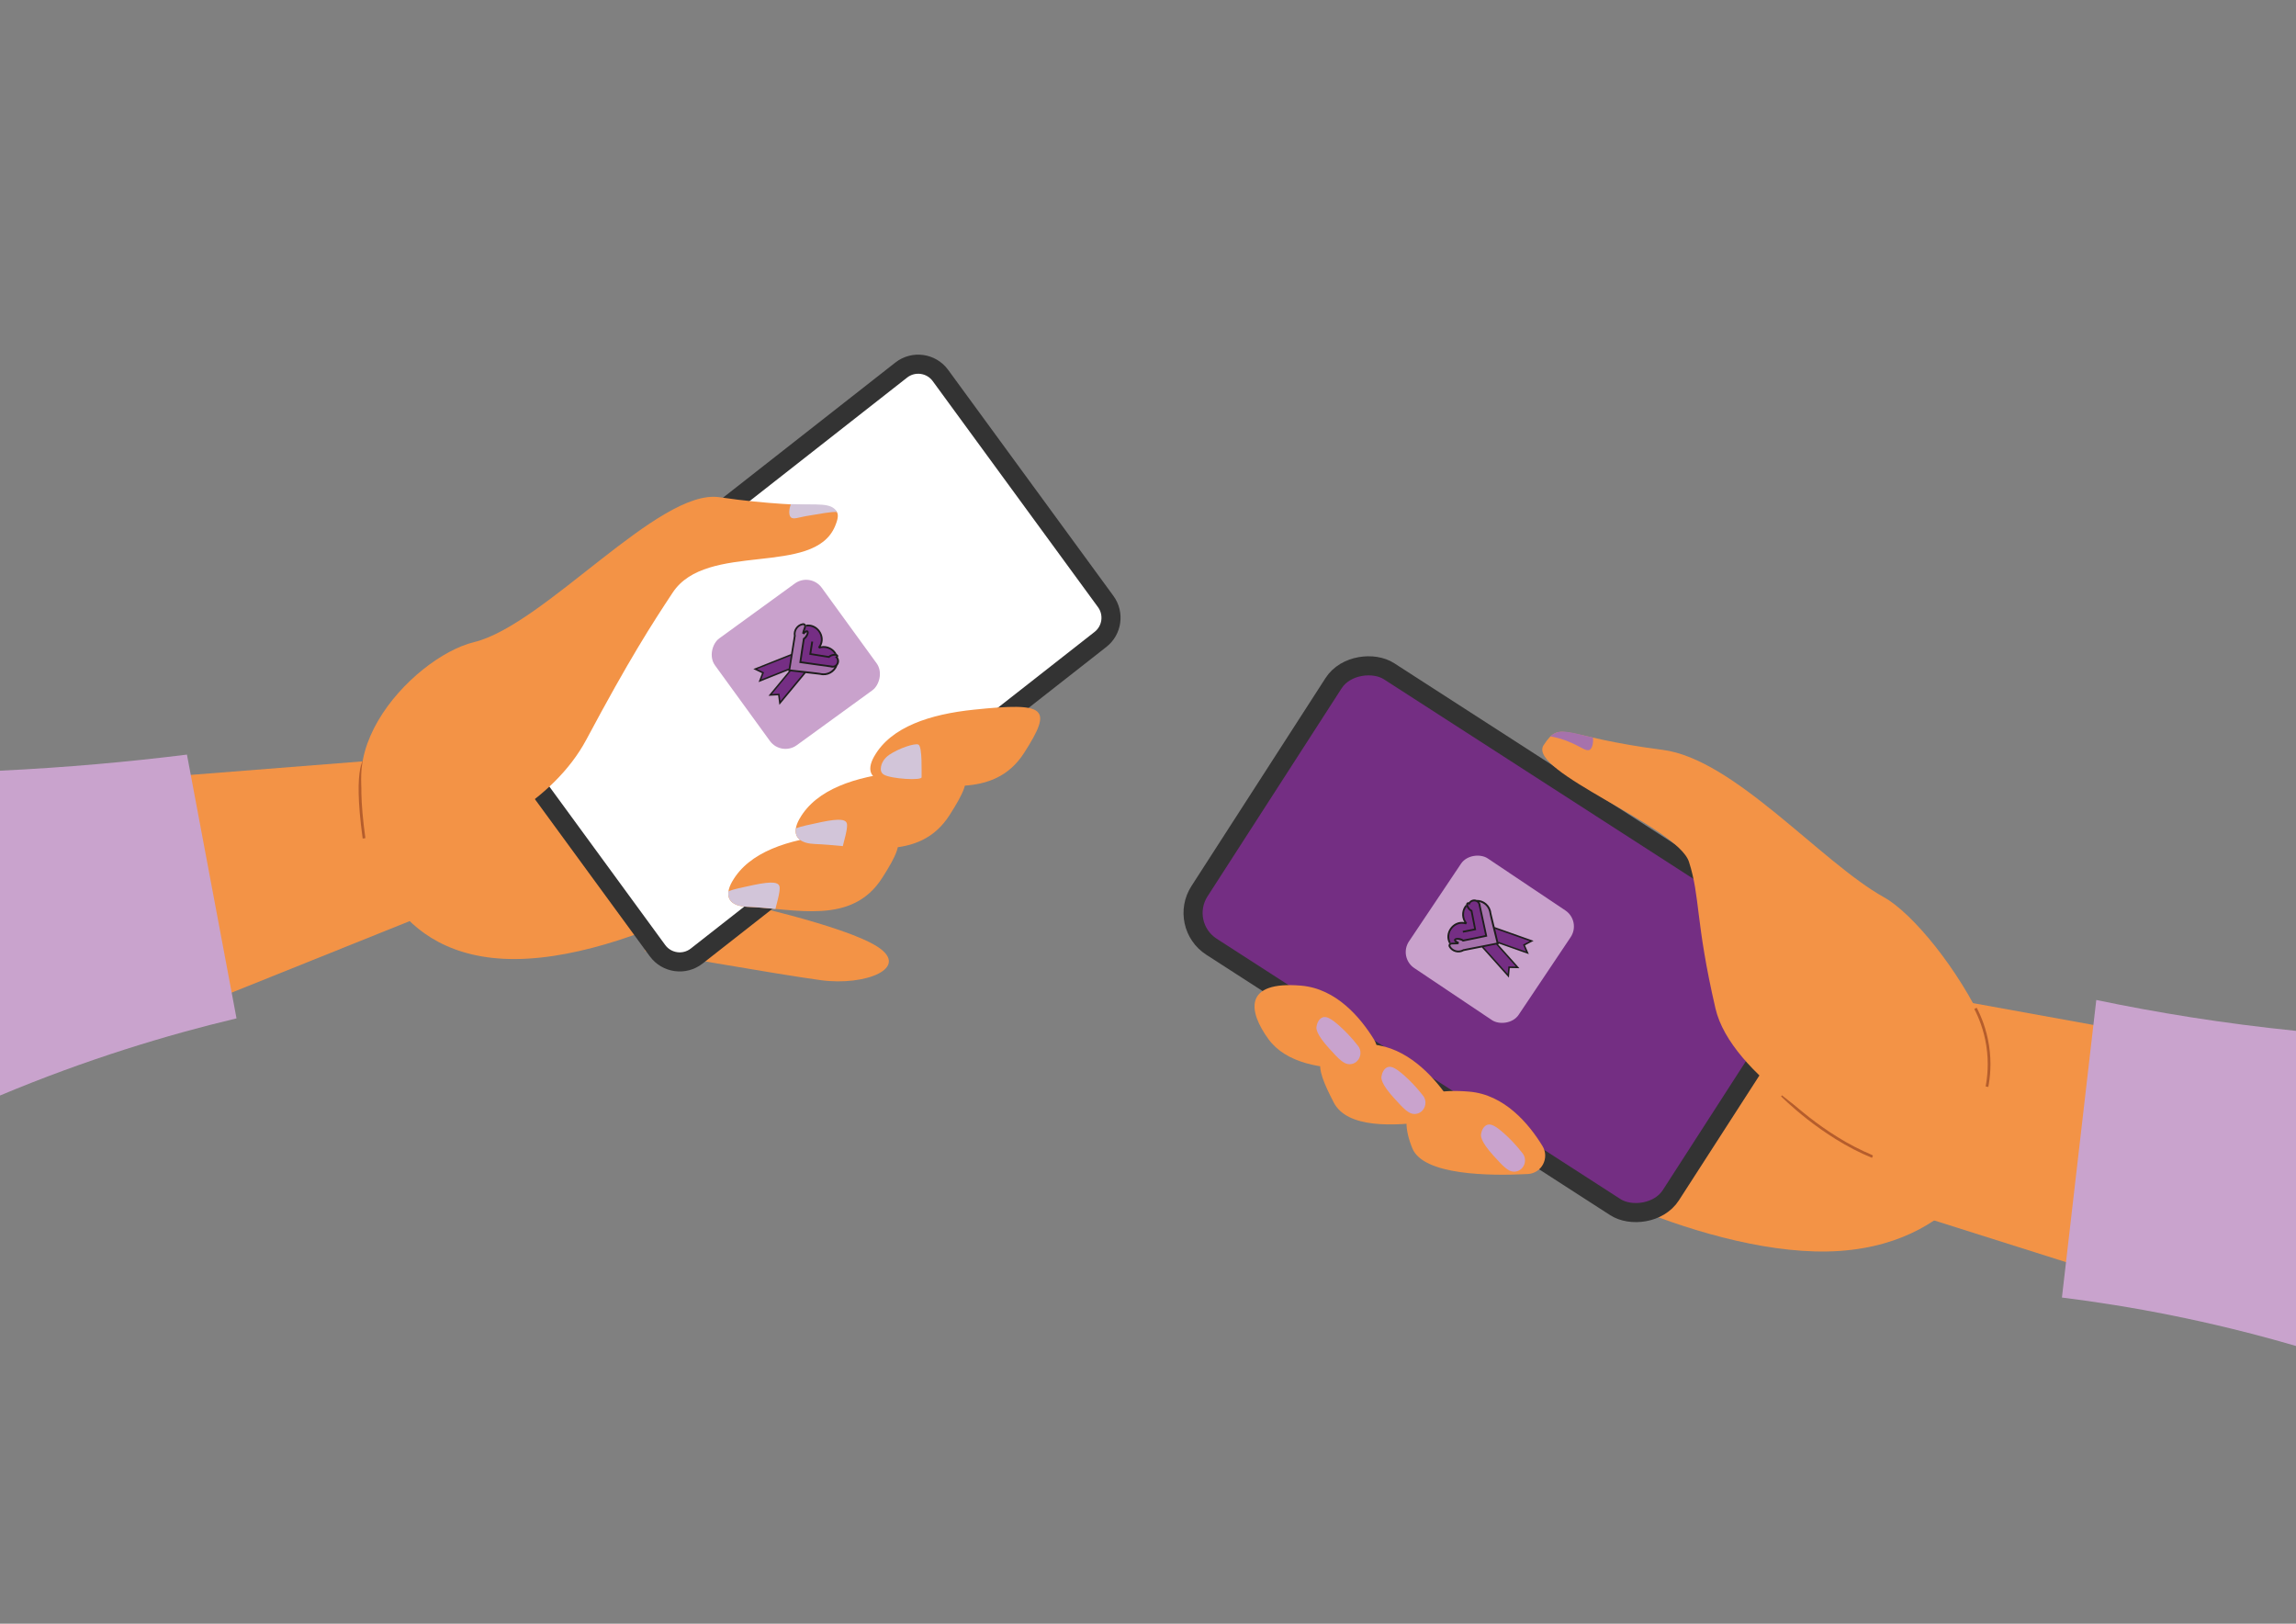 <?xml version="1.0" encoding="UTF-8"?>
<svg xmlns="http://www.w3.org/2000/svg" version="1.1" viewBox="0 0 841.89 595.28">
  <rect x="0" y="0" width="841.89" height="595.28" fill="#808080" stroke="none"/>
  <defs>
    <style>
      .cls-1 {
        fill: #fff;
      }

      .cls-1, .cls-2 {
        stroke: #333;
        stroke-width: 7px;
      }

      .cls-1, .cls-2, .cls-3 {
        stroke-miterlimit: 10;
      }

      .cls-4 {
        fill: #a672ac;
      }

      .cls-2 {
        fill: #742e83;
      }

      .cls-5 {
        fill: #c9a3cd;
      }

      .cls-6 {
        fill: #d2c5d9;
      }

      .cls-7 {
        fill: #a773ad;
      }

      .cls-8 {
        fill: #1e1e1c;
      }

      .cls-9 {
        fill: #c9a2cc;
      }

      .cls-10 {
        fill: #752e84;
      }

      .cls-11 {
        fill: #f39346;
      }

      .cls-3 {
        fill: none;
        stroke: #b55d2c;
      }

      .cls-12 {
        fill: #333;
      }

      .cls-13 {
        display: none;
      }
    </style>
  </defs>
  <!-- Generator: Adobe Illustrator 28.7.1, SVG Export Plug-In . SVG Version: 1.2.0 Build 142)  -->
  <g>
    <g id="Livello_1">
      <g>
        <g>
          <path class="cls-11" d="M732.79,417.07s-10.88,38.32-58.31,41.55c-47.43,3.23-114.88-32.35-112.74-37.85,2.14-5.5,34.9-56.28,92.31-42.35,57.41,13.93,78.74,38.65,78.74,38.65Z"/>
          <path class="cls-3" d="M653.43,401.58s14.63,14.92,33.19,22.44"/>
          <rect class="cls-2" x="490.75" y="241.51" width="120.16" height="205.66" rx="14.71" ry="14.71" transform="translate(-37.05 620.7) rotate(-57.19)"/>
          <g class="cls-13">
            <path class="cls-12" d="M494.77,379.67s.02.01.02.02l4.37,2.82-4.39-2.84ZM677.67,349.39l-110.92-71.53-71.61-46.18c-4.36-2.81-10.16-1.55-12.97,2.8l-59.73,92.64c-2.8,4.36-1.55,10.16,2.8,12.97l36.94,23.82,20.55,13.25,9.78,6.31,6.1,3.93,3.95,2.55,4.56,2.94,14.39,9.28.88.57h.01l7.51,4.85,13.14,8.47,16.02,10.33,4.51,2.91,44.2,28.5c4.35,2.8,10.16,1.55,12.96-2.81l2.38-3.69,31.38-48.67.08-.13,13.14-20.38,12.75-19.77c2.81-4.35,1.55-10.15-2.8-12.96ZM661.83,361.94l-10.26,15.92-8.95,13.88-29.98,46.5-5.07,7.86-2.88,4.47-12.31-7.94-18.5-11.93-.04-.03-7.59-4.89h0s-.56-.36-.56-.36l-.25-.16-.05-.04h-.01l-11.42-7.37s-.01-.01-.02-.01l-8.51-5.49-14.83-9.57h0l-.62-.4-2.96-1.92h-.01l-22.21-14.33-5.07-3.27h0l-.55-.35-4.39-2.84h-.02s-10.1-6.53-10.1-6.53h-.01l-17.69-11.41h-.01l-22.72-14.66-.15-.1-12.21-7.88,7.97-12.36,49.22-76.33.02-.02,7.91-12.28,12.36,7.98,110.36,71.18h.01s37.74,24.35,37.74,24.35l.07.05.02.02,12.26,7.9-7.97,12.36ZM494.77,379.67s.02.01.02.02l4.37,2.82-4.39-2.84Z"/>
          </g>
          <path class="cls-11" d="M720.84,428.31c-8.62,3.91-18.62,3.39-27.02-.97-18.71-9.72-59.14-33.24-64.8-57.64-7.4-31.91-5.54-40.77-9.71-53.72-4.16-12.95-59.59-33.28-53.3-42.79,6.29-9.51,6.47-3.05,43.65,1.72,26.26,3.37,58.04,41.19,81.18,54.06,20.66,11.49,68.03,82.12,30.01,99.34Z"/>
          <path class="cls-4" d="M582.95,274.85c.93-.58,1.36-2.55,1.14-4.44-9.62-2.38-12.6-3.24-15.58-.44,2.05.36,4.72,1.01,7.88,2.44,3.76,1.69,5.37,3.19,6.56,2.44Z"/>
          <g>
            <path class="cls-11" d="M529.41,400.22c3.08,4.13.67,10.03-4.42,10.76-13.98,2.01-31.01,2.73-35.93-6.78-7.01-13.57-9.44-21.22,11.84-21.36,12.94-.09,22.78,9.7,28.51,17.38Z"/>
            <path class="cls-11" d="M565.57,420.11c2.69,4.39-.24,10.05-5.38,10.31-14.11.73-38.29.47-42.32-9.44-5.75-14.15-.31-22.56,20.88-20.77,12.89,1.09,21.81,11.73,26.82,19.9Z"/>
            <path class="cls-11" d="M503.9,381.25c2.69,4.39-.24,10.05-5.38,10.31-14.11.73-27.11-1.95-33.41-10.6-7.44-10.23-9.22-21.4,11.98-19.61,12.89,1.09,21.81,11.73,26.82,19.9Z"/>
            <path class="cls-5" d="M518.84,408.4c3.29-.13,4.99-4.09,2.97-6.69-2.51-3.25-4.89-5.61-6.72-7.25-3.31-2.97-4.98-3.7-6.29-3.22-1.36.49-2.09,2.19-2.25,3.46-.08.66-.19,2.61,4.67,7.95,3.53,3.88,5.34,5.81,7.54,5.76.03,0,.05,0,.08,0Z"/>
            <path class="cls-5" d="M495.01,390.15c3.29-.13,4.99-4.09,2.97-6.69-2.51-3.25-4.89-5.61-6.72-7.25-3.31-2.97-4.98-3.7-6.29-3.22-1.36.49-2.09,2.19-2.25,3.46-.08.66-.19,2.61,4.67,7.95,3.53,3.88,5.34,5.81,7.54,5.76.03,0,.05,0,.08,0Z"/>
            <path class="cls-5" d="M555.35,429.55c3.29-.13,4.99-4.09,2.97-6.69-2.51-3.25-4.89-5.61-6.72-7.25-3.31-2.97-4.98-3.7-6.29-3.22-1.36.49-2.09,2.19-2.25,3.46-.08.66-.19,2.61,4.67,7.95,3.53,3.88,5.34,5.81,7.54,5.76.03,0,.05,0,.08,0Z"/>
          </g>
          <polygon class="cls-11" points="844.24 389.65 844.24 490.14 757.56 462.72 709.22 447.43 702.18 445.2 704.74 430.72 710.16 400.07 716.1 366.43 723.45 367.76 767.6 375.76 844.24 389.65"/>
        </g>
        <g>
          <polygon class="cls-11" points="157.94 334.59 150.22 337.69 84.95 363.91 0 398.04 0 289.6 69.95 284.09 132.95 279.13 133.44 279.09 153.2 277.53 154.33 291.19 156.08 312.24 157.94 334.59"/>
          <path class="cls-3" d="M134.5,277.8s-4.88,1.49-1.02,29.55"/>
          <path class="cls-11" d="M268,330.27s41.27,8.85,53.64,16.74c12.37,7.89-4.34,14.54-20.59,12.35-16.25-2.19-64.81-10.77-64.81-10.77l31.76-18.32Z"/>
          <path class="cls-11" d="M135.52,310.27s6.07,41.69,53.6,41.33c47.54-.36,112.12-42.34,109.57-47.85-2.55-5.51-39.03-55.38-95.23-36.53-56.2,18.85-67.94,43.05-67.94,43.05Z"/>
          <g>
            <path class="cls-1" d="M344.83,137.65l60.61,82.88c3.21,4.39,2.36,10.54-1.92,13.89l-148.06,116.08c-4.49,3.52-11,2.62-14.37-1.98l-60.61-82.88c-3.21-4.39-2.36-10.54,1.92-13.89l148.06-116.08c4.49-3.52,11-2.62,14.37,1.98Z"/>
            <g class="cls-13">
              <path class="cls-12" d="M239.06,366.11c-2.81,0-5.39-1.33-7.08-3.64l-11.69-15.98-34.15-46.71-20.69-28.29c-2.97-4.05-2.19-9.84,1.72-12.91l173.16-135.72c1.55-1.21,3.4-1.86,5.34-1.86,2.81,0,5.39,1.33,7.09,3.65l66.53,90.97c2.96,4.06,2.19,9.85-1.72,12.91l-39.46,30.93-28.74,22.52-7.01,5.5-21.93,17.19-7.09,5.55-28.91,22.67-.94.73-39.08,30.63c-1.55,1.22-3.4,1.86-5.34,1.86h0ZM239.28,346.89l1.41,1.92.76,1.05,5.7,7.79,8.49-6.66,22.69-17.78h.33v-.26s7.67-6,7.67-6h0s20.94-16.42,20.94-16.42h.33v-.25s2.31-1.81,2.31-1.81l26.34-20.65.15-.11,35.77-28.05.15-.11,39.57-31.03-5.98-8.18-67.14-91.81-164.74,129.16,6.05,8.26,18.49,25.29h.01l40.7,55.66Z"/>
              <path class="cls-12" d="M345.67,121.5c2.65,0,5.08,1.26,6.68,3.44l66.53,90.97c2.8,3.85,2.07,9.33-1.63,12.22l-39.46,30.93-28.74,22.52-7.01,5.5-21.93,17.19-7.09,5.55-28.91,22.67-.94.73-23.85,18.69-15.23,11.94c-1.46,1.15-3.21,1.76-5.04,1.76-2.65,0-5.08-1.25-6.68-3.44l-11.69-15.98-34.15-46.71-14.22-19.44-6.47-8.85c-2.81-3.83-2.08-9.31,1.63-12.22l96.84-75.9,76.32-59.82c1.47-1.15,3.21-1.75,5.03-1.75M198.32,291.73h0l36.83,50.37,3.72,5.09,1.41,1.91.76,1.05,5.39,7.37.61.83.81-.64,6.72-5.27,1.33-1.04.03-.02.03-.02,22.53-17.66h.66v-.52l7.28-5.7.38-.31h0s20.62-16.16,20.62-16.16h.66v-.51l2.11-1.66,3.46-2.71.06-.05h0s22.69-17.79,22.69-17.79h.01l.27-.21,6.72-5.27,28.92-22.68h.01l.27-.21,31.69-24.85,7.5-5.88.76-.6-.57-.78-5.69-7.79-60.73-83.05-6.1-8.34-.61-.83-.81.64-8.21,6.44-60.53,47.45-87.53,68.63-7.68,6.02-.76.6.57.78,5.76,7.87,5.86,8.02,12.48,17.07.31.41M345.67,120.5c-1.97,0-3.96.64-5.65,1.96l-76.32,59.82-96.84,75.9c-4.13,3.24-4.95,9.33-1.82,13.6l6.47,8.85,14.22,19.44,34.15,46.71,11.69,15.98c1.84,2.52,4.65,3.85,7.49,3.85,1.97,0,3.96-.64,5.65-1.97l15.23-11.94,23.85-18.69.94-.73,28.91-22.67,7.09-5.55,21.93-17.19,7.01-5.5,28.74-22.52,39.46-30.93c4.13-3.23,4.94-9.32,1.82-13.6l-66.53-90.97c-1.85-2.53-4.65-3.85-7.49-3.85h0ZM198.82,290.73l-12.48-17.07-5.86-8.02-5.76-7.87,7.68-6.02,87.53-68.63,60.53-47.45,8.21-6.44,6.1,8.34,60.73,83.05,5.69,7.79-7.5,5.88-31.69,24.85h-.01l-29.19,22.89-6.72,5.27h-.01l-23.01,18.04h-.01s-3.46,2.72-3.46,2.72l-2.48,1.95h-.02s-21.27,16.68-21.27,16.68h0s-7.57,5.94-7.57,5.94l-.08.07h-.01s0,0,0,0l-22.8,17.87-.03.02-1.36,1.07-6.72,5.27-5.39-7.37-.76-1.05-1.41-1.92-3.72-5.09-37.13-50.78h0Z"/>
            </g>
          </g>
          <g>
            <path class="cls-11" d="M144.63,309.74c7.23,6.33.46,4.86,9.73,2.89,20.65-4.38,48.52-18.78,60.64-41.48,15.84-29.68,23.99-42.29,31.67-53.91,12.5-18.9,51.7-5.65,59.52-24.32,4.54-10.83-5.34-5.2-42.45-10.64-22.13-3.24-64.14,46.86-89.91,53.13-23.01,5.6-61.06,46.42-29.2,74.33Z"/>
            <path class="cls-6" d="M289.9,189.56c-.73-.84-.62-2.92.12-4.74,9.91.35,14.82-.74,16.91,2.9-2.08-.22-6.62.75-10.05,1.27-4.08.62-6.03,1.66-6.98.57Z"/>
          </g>
          <g>
            <path class="cls-11" d="M268.51,323.11c-3.29,5.76-.93,9.1,5.54,9.35,17.74.67,38.24,6.87,49.41-10.57,10.6-16.56,8.2-18.57-18.39-15.82-16.17,1.67-30.42,6.32-36.55,17.05Z"/>
            <path class="cls-6" d="M285.3,329.39c.92-3.8.55-4.55.31-4.9-.54-.76-1.9-1.59-9.28-.04-4.31.91-7.35,1.55-9.2,2.27-.57,3.53,1.96,5.55,6.92,5.74,3.36.13,6.81.45,10.28.78.3-1.09.61-2.34.97-3.85Z"/>
          </g>
          <g>
            <path class="cls-11" d="M293.22,300.07c-3.29,5.76-.93,9.1,5.54,9.35,17.74.67,38.24,6.87,49.41-10.57,10.6-16.56,8.2-18.57-18.39-15.82-16.17,1.67-30.42,6.32-36.55,17.05Z"/>
            <path class="cls-6" d="M310.01,306.35c.92-3.8.55-4.55.31-4.9-.54-.76-1.9-1.59-9.28-.04-4.31.91-7.35,1.55-9.2,2.27-.57,3.53,1.96,5.55,6.92,5.74,3.36.13,6.81.45,10.28.78.3-1.09.61-2.34.97-3.84Z"/>
          </g>
          <g>
            <path class="cls-11" d="M320.59,277.21c-3.29,5.76-.93,9.1,5.54,9.35,17.74.67,38.24,6.87,49.41-10.57,10.6-16.56,8.2-18.57-18.39-15.82-16.17,1.67-30.42,6.32-36.55,17.05Z"/>
            <path class="cls-6" d="M326,276.78c-1.46,1-2.6,2.48-2.95,4.26-.22,1.13-.08,2.32,1.1,2.99,2.71,1.54,13.85,2.21,13.78.92-.06-1.29.36-11.28-1.18-11.98-1.29-.58-7.13,1.33-10.76,3.8Z"/>
          </g>
        </g>
        <path class="cls-5" d="M86.72,373.35c-25.34,6.04-54.85,14.93-86.72,28.28v-119.08c24.42-1.17,47.32-3.26,68.55-5.9.47,2.48.93,4.96,1.4,7.44,5,26.6,9.99,53.22,15,79.82.59,3.15,1.18,6.29,1.77,9.44Z"/>
        <path class="cls-5" d="M844.24,378.16v115.99c-.78-.23-1.56-.46-2.35-.69-31.75-9.28-60.84-14.65-85.83-17.76l1.5-12.98,10.04-86.96,1.06-9.15c21.99,4.59,46.5,8.61,73.23,11.32.79.08,1.57.16,2.35.23Z"/>
        <g>
          <rect class="cls-9" x="267.62" y="219.36" width="48.39" height="48.39" rx="7.06" ry="7.06" transform="translate(317.39 -135.68) rotate(54.01)"/>
          <g>
            <path class="cls-10" d="M289.57,245.1l-.05.02-10.76,4.26,1.07-2.74-2.66-1.27,13.14-5.21h0s-.74,4.94-.74,4.94Z"/>
            <path class="cls-10" d="M286.01,257.65l-.41-3.13-2.92.17,7.33-8.84.86.1h0l4.32.63-9.18,11.08Z"/>
            <path class="cls-7" d="M294.81,230.91l.45-1.54-.99-.5-1.9,1.03-1.09,2.39-.09,2.33-1.64,10.98,12.88,1.72,2.65-.99,1.37-1.56v-.3s-1.04-.04-1.04-.04l-1.67-.16-3.18-.44-5.19-.87-2.04-.34,1.42-8.64,1.4-1.2.2-1.04-.42-.35-1.05.62-.23-.39.15-.71Z"/>
            <path class="cls-10" d="M295.58,229.41l2.48.12,2.16,1.62,1.02,2.24-.09,2.38-.74,1.45,1.24-.03,1.98.25,1.73,1.21,1.52,1.43v.99s.37,1.59.37,1.59l-.64,1.34-1.2.42-11.96-1.62,1.15-8.56-.05-2.43,1.02-2.41Z"/>
            <path class="cls-7" d="M301.28,246.83c-1.67-.35-9.67-1.13-11.5-1.38l1.49-9.3.29-1.76c.04-.2.07-.45.1-.7,0,.02,0,.05,0,.08l.05-.3h0c.02-.13.05-.24.08-.34-.13-.6-.08-1.25.13-1.83.4-1.1,1.36-1.94,2.54-2.14.19-.03.32.04.41.17.13.17.06.38-.01.56-.43,1.19-.63,1.8-.71,2.33.17.08.54.26.7.34.19-.31.79-.86.99-.8.27.33-.71,2.07-1.38,2.23-.44,2.72-.99,6.31-1.37,9.06h.01c2.73.39,8.62,1.21,11.42,1.6.48.16,1.01.16,1.49,0-.95,1.59-2.8,2.51-4.72,2.2h0Z"/>
            <path class="cls-8" d="M306.79,239.81s-.21-.06-.33-.08h-.01s0,0,0,0c-.13-.02-.26-.02-.39-.02-.02,0-.04,0-.07,0h0c-1.07-1.81-3.6-2.71-5.6-1.91l-.4-.55c2.63-3.26-.23-8.22-4.41-7.54,0-.01,0-.02,0-.03,0-.02,0-.05,0-.08,0-.01,0-.02,0-.03h0s0-.02,0-.03c0-.01,0-.03,0-.04,0-.15-.04-.31-.11-.44,4.27-.79,7.73,4.17,5.5,7.9,2.33-.51,4.84.77,5.83,2.85h0Z"/>
            <path class="cls-8" d="M307.19,240.99c.37-.46.12-.99-.4-1.18,0,0,0,0-.03-.01-.03-.01-.06-.01-.09-.02-.05-.02-.11-.03-.16-.04-.02,0-.03-.01-.05-.01h-.01c-.09-.01-.19-.01-.29-.01-.03-.01-.07-.01-.1-.01h-.08s-.01.01-.01.01c-.77.03-1.62.33-2.15.79-.38-.06-6.1-.97-6.33-1l.67-4.24-.66-.11-.77,4.86s6.44,1.05,7.36,1.19c.05-.1.14-.19.24-.26.58-.49,1.82-.76,2.36-.45-.01.13-.31.35-.49.45,1.33.8.82,3-.72,3.15-2.89-.35-8.78-1.24-11.64-1.62.24-1.79.66-4.62.95-6.39l.27-1.69c.88-.54,2.04-2.58,1.14-3.21-.13-.15-.75-.16-1.19.23.06-.42.49-1.1.56-1.71h0v-.03s.01-.01.01-.02v-.07h0v-.1s0-.04-.01-.06c0-.03-.01-.07-.02-.1t-.01-.02s0-.04,0-.06c0-.01-.01-.02-.01-.04-.02-.04-.02-.1-.04-.14,0-.01-.01-.01-.01-.02-.22-.41-.69-.63-1.14-.55-2.13.34-3.62,2.51-3.23,4.61,0,.03-.55,3.39-1.07,6.68l-13.8,5.48,3.19,1.52-1.28,3.29,10.94-4.34c-.02.19-.04.29-.04.29l.24.03-7.5,9.04,3.53-.2.46,3.51,9.65-11.64,5.27.61c2.7.72,5.51-.86,6.38-3.43.72-.83.77-2.08.12-2.96ZM286.16,257.03l-.35-2.73-2.75.15,6.89-8.32.81.09,3.97.47-8.57,10.34ZM280.14,246.5l-2.49-1.19,12.28-4.86h.01s-.71,4.61-.71,4.61l-.04.02-10.04,3.98.99-2.56ZM301.26,246.82s-.1-.02-.15-.02c-.11-.03-.24-.05-.39-.07-.02,0-.04-.01-.06-.01-.16-.03-.35-.05-.55-.08h-.03c-.2-.03-.43-.06-.67-.09-.02-.01-.03-.01-.05-.01-.18-.01-.36-.04-.55-.06-.04,0-.08-.01-.12-.01-.54-.08-1.13-.14-1.74-.21-.52-.06-1.05-.12-1.59-.18-.38-.04-.76-.08-1.13-.12-.15-.02-.3-.03-.44-.05-.15-.02-.3-.03-.44-.05-.29-.03-.57-.06-.84-.09-.13-.02-.26-.03-.39-.04-.26-.03-.51-.06-.74-.09-.17-.02-.34-.04-.49-.05-.47-.05-.85-.1-1.11-.14l1.49-9.3.29-1.77c.02-.1.03-.21.05-.33.01-.1.03-.21.05-.32v-.07s.01-.05.01-.05c.01-.02.01-.03.01-.04v-.02s.01-.04.01-.06c.01-.01.01-.02.01-.03h0s.01-.06.02-.08c0-.03.01-.05.01-.07.01-.06.03-.12.04-.18-.13-.6-.08-1.25.13-1.83h0c.04-.14.1-.27.16-.39.01-.02.01-.03.02-.04.06-.12.14-.24.22-.35.05-.08.11-.16.17-.23.03-.04.06-.07.09-.1.02-.03.05-.05.08-.08.07-.08.15-.15.23-.22.44-.37.97-.63,1.56-.74h.01c.11,0,.19.01.26.04.03.02.05.04.08.06.02.02.04.04.06.07.03.04.05.07.06.11.03.09.02.19,0,.28,0,.02-.01.03-.01.05,0,0-.01.03-.02.04,0,.03-.02.05-.03.08-.04.11-.08.22-.11.32-.11.31-.21.57-.28.8-.04.1-.07.2-.09.29-.02.07-.04.13-.06.19-.02.05-.03.1-.04.14-.03.13-.06.24-.08.35-.01.02-.02.05-.02.08,0,.06-.02.11-.03.17.1.05.27.13.43.21.06.02.11.04.16.06.04.03.08.05.12.06.02-.04.05-.08.08-.12.04-.04.08-.09.12-.13.15-.17.34-.34.51-.45.05-.03.11-.06.15-.08.05-.02.1-.03.13-.02.01.02.02.04.04.06.02.1,0,.27-.07.47-.01.05-.03.1-.06.16-.22.52-.66,1.17-1.06,1.43-.03.02-.06.04-.09.05h0s-.09.05-.13.06h-.01c-.44,2.72-.99,6.31-1.37,9.06h.02c.17.02.35.05.55.08.19.03.4.06.61.08.42.07.89.13,1.38.2.98.14,2.06.29,3.14.44,2.16.3,4.33.6,5.73.8.48.16,1.01.16,1.49,0-.97,1.56-2.81,2.48-4.74,2.18Z"/>
          </g>
        </g>
        <g>
          <rect class="cls-9" x="522.1" y="320.18" width="48.39" height="48.39" rx="7.06" ry="7.06" transform="translate(-43.88 606.53) rotate(-56.18)"/>
          <g>
            <path class="cls-10" d="M548.52,345.94l.03.04,7.71,8.63-2.94-.06-.27,2.94-9.42-10.53h0s4.9-1.01,4.9-1.01Z"/>
            <path class="cls-10" d="M561.53,344.95l-2.8,1.47,1.16,2.68-10.83-3.83-.2-.84h0l-.9-4.27,13.57,4.79Z"/>
            <path class="cls-7" d="M533.39,345.92l-1.6.12-.13,1.1,1.62,1.42,2.62.2,2.22-.72,10.87-2.25-2.83-12.68-1.84-2.15-1.93-.75-.28.11.32.99.43,1.62.68,3.13.97,5.17.38,2.03-8.6,1.65-1.61-.9-1.05.17-.18.51.94.77-.29.35-.71.11Z"/>
            <path class="cls-10" d="M531.72,345.72l-.74-2.37.78-2.59,1.75-1.73,2.27-.74,1.62.19-.45-1.16-.44-1.94.53-2.04.82-1.92.94-.33,1.36-.9,1.48.14.81.98,2.61,11.78-8.43,1.88-2.26.88-2.62-.13Z"/>
            <path class="cls-7" d="M546.11,334.36c.25,1.68,2.27,9.47,2.67,11.27l-9.25,1.81-1.75.34c-.2.03-.45.09-.69.14.02,0,.05,0,.07-.02l-.3.06h-.01c-.12.02-.23.04-.34.04-.52.33-1.14.51-1.76.51-1.17,0-2.29-.61-2.89-1.65-.09-.17-.07-.31.02-.44.11-.18.34-.19.53-.18,1.26,0,1.91-.03,2.43-.14.02-.19.06-.59.07-.77-.36-.07-1.08-.45-1.1-.66.21-.36,2.18-.05,2.57.52,2.7-.53,6.26-1.24,8.97-1.84h0c-.58-2.71-1.84-8.52-2.44-11.28-.02-.51-.2-1-.51-1.39,1.82.35,3.32,1.76,3.69,3.67h0Z"/>
            <path class="cls-8" d="M537.61,331.61s.02.22.04.34h0s0,.01,0,.02c.02.13.07.25.12.37,0,.02.01.04.02.07h0c-1.33,1.64-1.31,4.32.14,5.92l-.38.57c-3.97-1.34-7.63,3.05-5.56,6.74-.01,0-.02,0-.03,0-.02,0-.05,0-.07.02-.01,0-.02,0-.03.01h0s-.02,0-.03.01c-.01,0-.03.01-.04.01-.14.06-.27.14-.37.26-2.22-3.73,1.24-8.69,5.51-7.89-1.28-2.01-.95-4.81.66-6.45h0Z"/>
            <path class="cls-8" d="M559.19,346.56l3.13-1.64-14.25-5.04-1.25-5.16c-.25-2.78-2.7-4.88-5.42-4.8-1.02-.39-2.21-.01-2.82.91-.56-.19-.96.23-.97.78,0,0,.01.16.04.27,0,.02,0,.04,0,.06h0s.03.1.03.1c.01.02.01.05.02.08.02.07.04.14.06.21.01.02.02.04.03.07h.01c.29.71.87,1.42,1.49,1.75.07.38,1.2,6.07,1.24,6.3l-4.21.83.12.65,4.84-.96s-1.25-6.4-1.43-7.31c-.11-.02-.22-.06-.33-.13-.01-.01-.02-.02-.03-.02-.65-.38-1.31-1.44-1.2-2.05.12-.04.43.18.58.31.3-1.53,2.54-1.81,3.21-.41.67,2.83,1.87,8.67,2.5,11.48-1.77.39-4.56.98-6.33,1.31l-1.67.33c-.81-.64-3.13-1.02-3.41.04-.1.18.11.76.62,1.04-.41.08-1.18-.07-1.79.07h-.03s-.01.01-.02.01c-.02,0-.04,0-.05.02t-.02,0h-.01s-.02,0-.02.01h-.01s0,.01-.02.01-.01,0-.02.01h-.02s-.04.02-.06.03h-.01c-.11.05-.21.12-.29.22h-.01c-.31.36-.36.87-.12,1.26,1.05,1.89,3.6,2.54,5.44,1.45.03,0,3.37-.66,6.64-1.31l9.91,11.07.32-3.52,3.53.07-7.85-8.78c.18-.04.29-.06.29-.06l-.06-.23,11.08,3.91-1.41-3.24ZM544.03,347.21l4.57-.94.03.03,7.21,8.06-2.75-.05-.26,2.74-8.8-9.84ZM537.09,347.92h-.03s-.03.01-.05.02c-.03,0-.04,0-.06.01-.02,0-.03,0-.06,0-.01,0-.02,0-.03.01-.06.01-.12.01-.18.02s-.11.02-.16.02c-.51.33-1.14.51-1.76.51-.21,0-.42,0-.62-.06-.11,0-.22-.04-.32-.07-.13-.04-.26-.08-.38-.14-.08-.03-.16-.07-.24-.12-.09-.04-.17-.09-.25-.14-.03-.02-.05-.03-.08-.06-.07-.04-.13-.09-.2-.14-.09-.07-.17-.15-.26-.23-.21-.2-.39-.43-.54-.69-.09-.17-.07-.31.02-.44.11-.18.34-.19.53-.18.79-.01,1.34-.02,1.76-.05.17-.01.33-.03.47-.06.07,0,.14-.02.2-.03h0s.01-.07.01-.11c.01-.11.02-.24.04-.37,0-.05,0-.09,0-.13.01-.07.01-.12.02-.17h-.01s-.1-.02-.15-.04c-.16-.06-.35-.14-.52-.24-.12-.06-.23-.13-.3-.2-.07-.06-.12-.12-.12-.17.14-.23,1.01-.19,1.72.04.09.02.19.06.27.09.1.04.18.08.26.13.08.04.14.09.2.14h0s.08.08.11.12c.34-.07.69-.14,1.05-.21s.73-.14,1.11-.22c.38-.07.76-.15,1.15-.23.49-.1.98-.2,1.47-.3,1.46-.29,2.92-.6,4.2-.88h-.01c-.29-1.36-.75-3.49-1.21-5.62-.46-2.14-.93-4.28-1.23-5.66-.01-.13-.02-.25-.04-.38-.05-.24-.13-.48-.26-.7-.06-.11-.13-.21-.21-.31,1.8.36,3.3,1.77,3.68,3.69.03.18.08.43.15.74,0,.04.01.08.03.13.05.28.13.6.21.96h0c.08.36.17.75.27,1.15.06.27.13.55.2.83.07.3.15.61.22.93.05.2.1.4.15.61.06.22.11.45.17.67.14.59.29,1.18.43,1.74.14.56.27,1.09.39,1.57,0,.02.01.03.01.05.08.33.15.63.22.9.1.41.18.74.23.97l-9.25,1.81-1.75.34c-.21.04-.45.09-.69.14ZM560.89,345.03l-2.44,1.27,1.09,2.53-10.19-3.6-.19-.79-.93-3.89,12.66,4.48Z"/>
          </g>
        </g>
        <path class="cls-3" d="M724.37,369.68c1.57,3.02,3.53,7.66,4.46,13.62.99,6.35.4,11.66-.25,15.1"/>
      </g>
    </g>
  </g>
</svg>